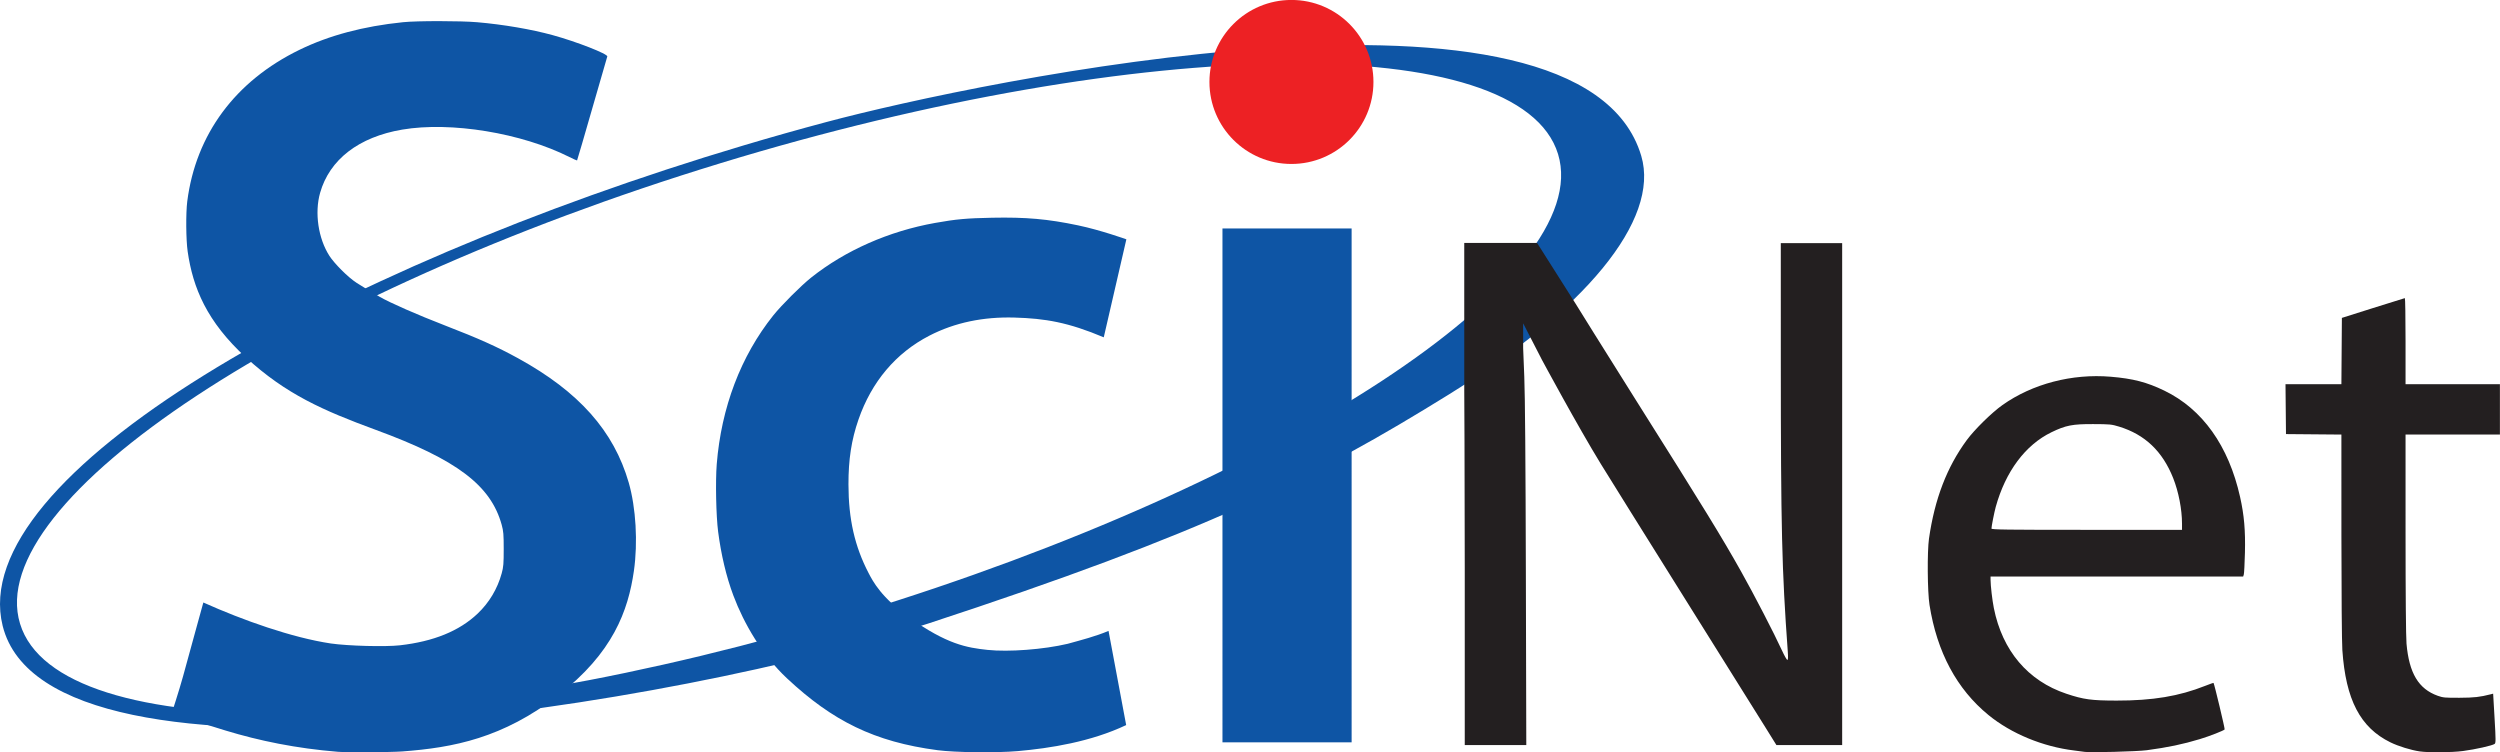<?xml version="1.0" encoding="UTF-8" standalone="no"?>
<svg
   xmlns:dc="http://purl.org/dc/elements/1.1/"
   xmlns:cc="http://creativecommons.org/ns#"
   xmlns:rdf="http://www.w3.org/1999/02/22-rdf-syntax-ns#"
   xmlns:svg="http://www.w3.org/2000/svg"
   xmlns="http://www.w3.org/2000/svg"
   xmlns:sodipodi="http://sodipodi.sourceforge.net/DTD/sodipodi-0.dtd"
   xmlns:inkscape="http://www.inkscape.org/namespaces/inkscape"
   width="512"
   height="154.082"
   viewBox="0 0 135.467 40.768"
   version="1.1"
   id="svg1061"
   inkscape:version="1.0 (1.0+r73)"
   sodipodi:docname="scinet-logo.svg">
  <defs
     id="defs1055" />
  <sodipodi:namedview
     fit-margin-bottom="0"
     fit-margin-right="0"
     fit-margin-left="0"
     fit-margin-top="0"
     units="px"
     id="base"
     pagecolor="#ffffff"
     bordercolor="#666666"
     borderopacity="1.0"
     inkscape:pageopacity="0.0"
     inkscape:pageshadow="2"
     inkscape:zoom="0.70710678"
     inkscape:cx="1101.0689"
     inkscape:cy="244.05716"
     inkscape:document-units="mm"
     inkscape:current-layer="layer1"
     inkscape:document-rotation="0"
     showgrid="false"
     inkscape:window-width="2560"
     inkscape:window-height="1381"
     inkscape:window-x="0"
     inkscape:window-y="0"
     inkscape:window-maximized="1" />
  <g
     transform="translate(-22.812,-75.632)"
     inkscape:label="Layer 1"
     inkscape:groupmode="layer"
     id="layer1">
    <g
       style="stroke-width:1.302"
       transform="matrix(0.768,0,0,0.768,5.292,17.544)"
       id="g862">
      <path
         d="m 75.254,85.902 c -29.189,8.704 -54.89,23.255 -52.255,33.888 3.246,13.095 48.285,5.414 65.263,-0.147 19.535,-6.399 27.24,-10.264 36.769,-16.171 9.529,-5.906 14.931,-12.291 13.581,-16.84 -4.224,-14.227 -46.805,-5.238 -57.48,-2.39 -1.97,0.525 -3.931,1.079 -5.877,1.66 z m -1.637,1.257 c 29.966,-9.151 56.458,-9.386 59.125,-0.652 2.667,8.733 -19.463,23.231 -49.429,32.382 -29.965,9.151 -56.419,9.489 -59.086,0.756 -2.668,-8.733 19.424,-23.335 49.39,-32.485 z"
         style="fill:#0e55a5;fill-opacity:1;stroke:none;stroke-width:0.344px;stroke-linecap:butt;stroke-linejoin:miter;stroke-opacity:1"
         id="path854"
         sodipodi:nodetypes="cssscsccccccc" />
      <path
         sodipodi:nodetypes="sssssssscczsscsssccccssscccccsssssccssscssccsssscsssssscsssscsssss"
         id="path1718"
         d="m 74.556,117.655 c -0.509,-1.358 -0.868,-2.906 -1.076,-4.508 -0.144,-1.106 -0.194,-3.556 -0.098,-4.757 0.321,-4.005 1.697,-7.627 3.987,-10.497 0.566,-0.71 1.972,-2.115 2.675,-2.673 2.416,-1.92 5.482,-3.272 8.74,-3.855 1.482,-0.265 2.217,-0.332 4.031,-0.368 2.383,-0.047 3.923,0.089 6.065,0.539 1.583,0.332 3.404,0.984 3.404,0.984 l -1.595,6.915 c -2.502,-1.056 -4.137,-1.334 -6.304,-1.394 -2.167,-0.06 -4.185,0.339 -6.006,1.28 -2.359,1.219 -4.071,3.247 -4.996,5.915 -0.498,1.438 -0.71,2.814 -0.707,4.581 0.005,2.453 0.439,4.363 1.418,6.248 0.309,0.595 0.902,1.735 2.883,3.146 2.649,1.886 4.044,2.121 5.509,2.278 1.488,0.159 3.962,-0.028 5.655,-0.429 0.96,-0.266 1.972,-0.523 2.885,-0.911 l 1.244,6.645 c -2.491,1.181 -5.359,1.634 -7.652,1.837 -1.526,0.132 -4.413,0.099 -5.655,-0.065 -4.466,-0.588 -7.416,-2.069 -10.626,-5.071 -1.727,-1.615 -3.032,-3.842 -3.781,-5.841 z M 109.064,91.754 h 9.113 l 4.8e-4,36.259 h -9.113 z m -59.461,4.825 c 0.752,0.431 2.655,1.266 4.62,2.026 2.385,0.922 3.657,1.494 5.143,2.309 4.286,2.353 6.753,5.125 7.807,8.775 0.508,1.758 0.652,4.223 0.365,6.224 -0.403,2.806 -1.472,5.791 -5.355,8.793 -3.883,3.002 -7.374,3.682 -10.998,3.949 -0.816,0.06 -3.881,0.077 -4.524,0.025 l -1.02e-4,2e-5 c -2.95,-0.24 -5.552,-0.775 -7.95,-1.506 -1.203,-0.367 -3.793,-1.183 -3.793,-1.183 0,0 0.539,-1.655 0.808,-2.633 0.269,-0.978 0.696,-2.534 0.949,-3.458 0.252,-0.924 0.484,-1.755 0.484,-1.755 2.813,1.263 6.266,2.48 8.985,2.89 1.214,0.176 3.86,0.247 4.885,0.13 2.38,-0.271 4.188,-1.008 5.481,-2.234 0.817,-0.775 1.398,-1.747 1.7,-2.844 0.123,-0.447 0.142,-0.68 0.142,-1.713 0,-1.034 -0.019,-1.265 -0.143,-1.713 -0.77,-2.787 -3.166,-4.596 -8.866,-6.69 -3.755,-1.38 -6.351,-2.526 -9.163,-5.101 -2.791,-2.556 -3.758,-4.94 -4.127,-7.49 -0.119,-0.826 -0.134,-2.703 -0.029,-3.535 0.602,-4.729 3.388,-8.493 7.921,-10.697 2.092,-1.018 4.51,-1.662 7.303,-1.947 0.996,-0.102 4.065,-0.1 5.235,0.002 1.868,0.163 3.813,0.497 5.332,0.913 1.676,0.46 3.904,1.331 3.845,1.504 -0.023,0.068 -0.709,2.438 -1.789,6.185 -0.179,0.622 -0.334,1.14 -0.344,1.151 -0.01,0.011 -0.252,-0.098 -0.539,-0.242 -3.38,-1.7 -8.363,-2.517 -11.795,-1.935 -3.065,0.52 -5.131,2.112 -5.797,4.466 -0.398,1.407 -0.129,3.221 0.659,4.444 0.338,0.525 1.292,1.499 1.916,1.901 0.534,0.344 1.079,0.669 1.63,0.985 z"
         style="fill:#0e55a5;fill-opacity:1;stroke:none;stroke-width:0.391;stroke-miterlimit:4;stroke-dasharray:none;stroke-opacity:1" />
      <path
         sodipodi:nodetypes="csssscccccccccsssccccccccsccccccsscsssssscccccsscsssscccssscsssscssssccccccccccscscccccccccscscsssss"
         id="path1716"
         d="m 133.987,97.073 c 0,0 1.923,3.107 4.297,6.871 4.733,7.505 6.01,9.586 7.374,12.015 0.92,1.638 2.331,4.366 2.885,5.575 0.167,0.364 0.336,0.662 0.377,0.662 0.053,0 0.061,-0.168 0.03,-0.598 -0.419,-5.758 -0.489,-8.676 -0.491,-20.553 l -0.001,-8.257 h 2.165 2.165 v 17.709 17.709 h -2.319 -2.319 l -0.774,-1.244 c -0.426,-0.684 -3.023,-4.836 -5.771,-9.226 -2.748,-4.39 -5.38,-8.607 -5.848,-9.372 -1.654,-2.698 -4.141,-7.32 -4.141,-7.32 l -1.337,-2.597 v 1.745 l 0.081,2.034 c 0.054,1.358 0.091,6.01 0.111,14.007 l 0.03,11.973 h -2.171 -2.171 v -12.506 c 0,-6.878 -0.035,-12.506 -0.035,-12.506 V 92.776 h 5.139 z m 35.928,31.614 c -0.089,-0.015 -0.423,-0.059 -0.743,-0.098 -2.219,-0.267 -4.454,-1.19 -6.058,-2.501 -2.237,-1.828 -3.636,-4.439 -4.163,-7.77 -0.146,-0.923 -0.168,-3.767 -0.036,-4.686 0.401,-2.794 1.266,-5.046 2.667,-6.948 0.549,-0.745 1.768,-1.942 2.516,-2.471 2.115,-1.496 4.907,-2.226 7.638,-1.997 1.574,0.132 2.547,0.384 3.778,0.979 2.694,1.302 4.543,3.896 5.35,7.505 0.287,1.283 0.381,2.364 0.342,3.934 -0.019,0.764 -0.055,1.455 -0.08,1.535 l -0.045,0.145 h -8.912 -8.912 l 10e-4,0.242 c 0.002,0.407 0.122,1.441 0.232,1.987 0.601,3.006 2.405,5.136 5.118,6.041 1.216,0.406 1.762,0.48 3.536,0.483 2.551,0.003 4.407,-0.306 6.259,-1.041 0.314,-0.125 0.578,-0.217 0.587,-0.205 0.057,0.074 0.812,3.234 0.784,3.28 -0.049,0.079 -1.058,0.474 -1.738,0.68 -1.211,0.367 -2.261,0.587 -3.76,0.788 -0.673,0.09 -3.999,0.179 -4.363,0.117 z m 6.851,-16.107 c 0,-1.004 -0.241,-2.246 -0.623,-3.21 -0.751,-1.893 -1.993,-3.076 -3.817,-3.634 -0.531,-0.163 -0.651,-0.174 -1.829,-0.178 -1.466,-0.005 -1.933,0.086 -2.941,0.575 -1.842,0.893 -3.241,2.767 -3.933,5.27 -0.104,0.376 -0.301,1.374 -0.301,1.526 0,0.076 1.027,0.09 6.722,0.09 h 6.722 z m 16.772,16.072 c -0.612,-0.088 -1.505,-0.364 -2.068,-0.64 -2.127,-1.04 -3.153,-3.01 -3.391,-6.514 -0.037,-0.543 -0.065,-4.009 -0.066,-8.076 l -0.001,-7.125 -1.955,-0.017 -1.955,-0.017 -0.017,-1.761 -0.017,-1.761 h 1.972 1.972 l 0.017,-2.338 0.017,-2.338 2.197,-0.695 c 1.209,-0.383 2.219,-0.697 2.246,-0.7 0.027,-0.002 0.049,1.363 0.049,3.034 v 3.038 h 3.329 3.329 v 1.777 1.777 h -3.329 -3.329 l 6.5e-4,6.996 c 6.4e-4,4.264 0.027,7.293 0.067,7.756 0.183,2.087 0.847,3.194 2.205,3.68 0.369,0.132 0.519,0.146 1.54,0.14 1.045,-0.006 1.425,-0.049 2.202,-0.247 l 0.166,-0.042 0.101,1.733 c 0.089,1.534 0.09,1.742 0.005,1.81 -0.144,0.115 -1.369,0.39 -2.235,0.503 -0.814,0.106 -2.408,0.12 -3.051,0.027 z"
         style="fill:#231f20;fill-opacity:1;stroke-width:1.302" />
      <circle
         style="fill:#ed2124;fill-opacity:1;stroke:none;stroke-width:0.344;stroke-opacity:1"
         id="path856"
         cx="113.931"
         cy="81.418"
         r="5.786" />
    </g>
  </g>
</svg>
